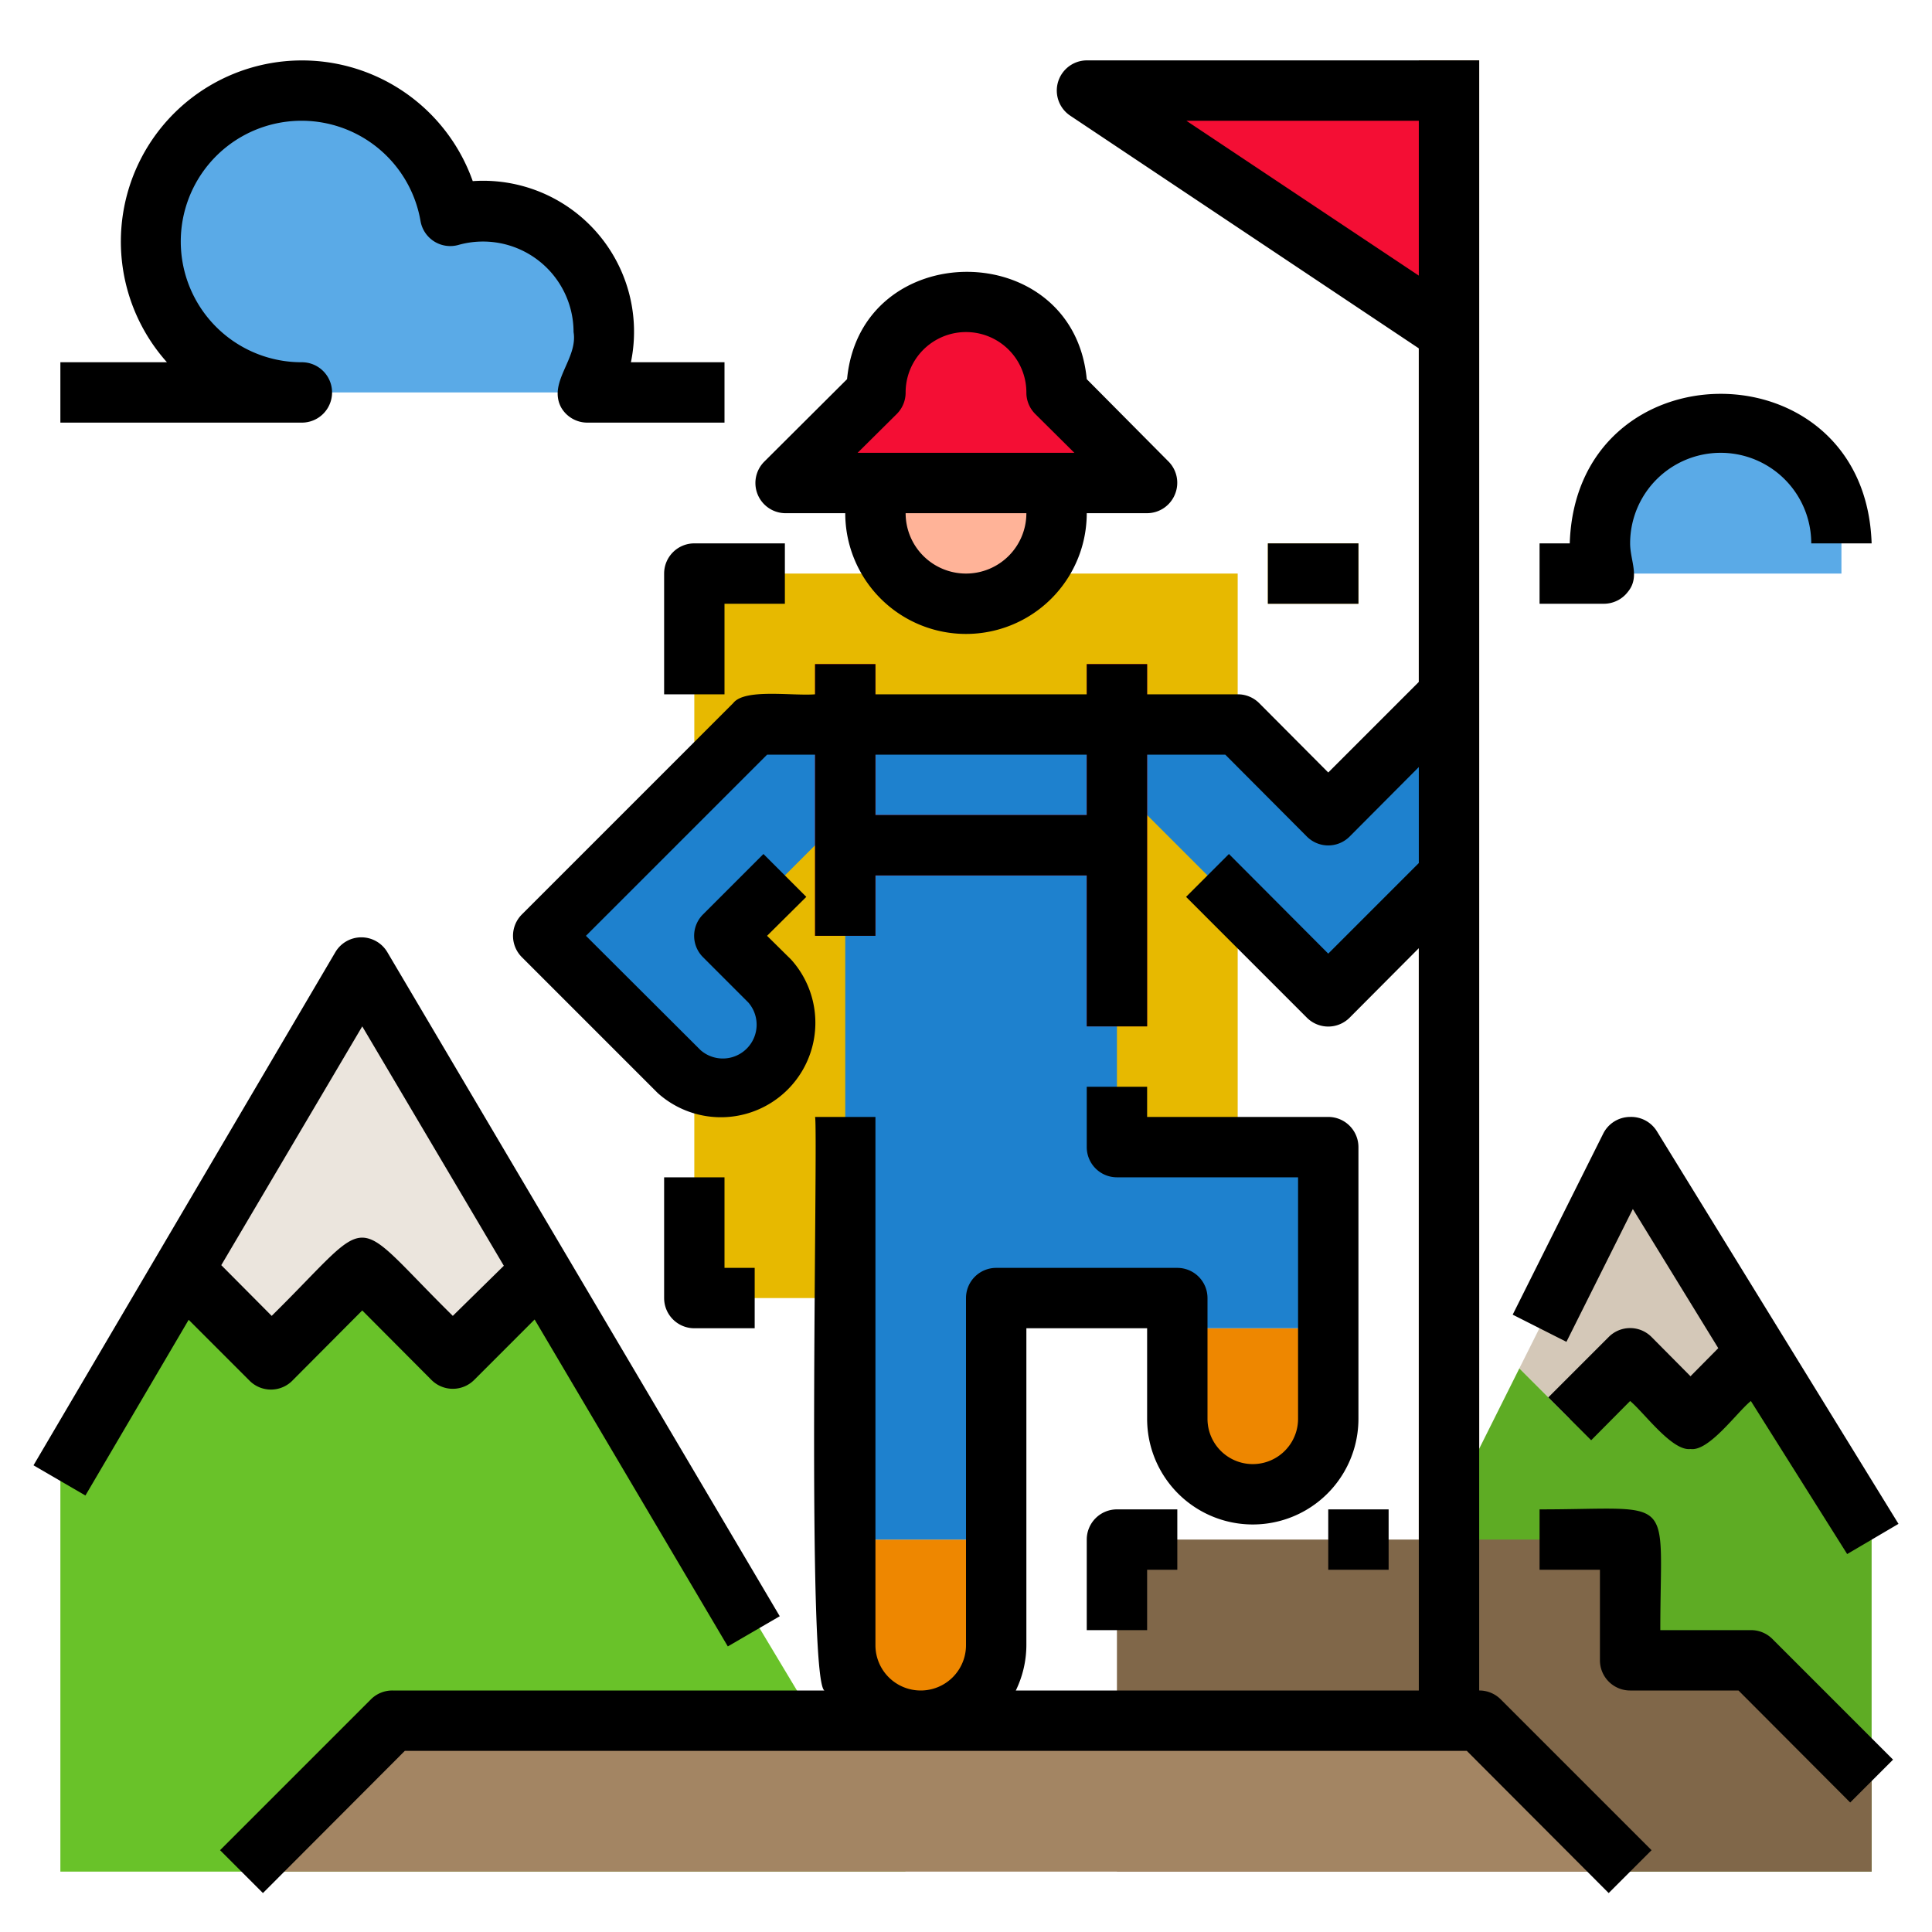 <?xml version="1.0" encoding="UTF-8" standalone="no"?> <svg xmlns="http://www.w3.org/2000/svg" viewBox="0 0 64 64"><defs><style>.cls-1{fill:#e7b900;}.cls-2{fill:#ffb398;}.cls-3{fill:#884d00;}.cls-4{fill:#f40e34;}.cls-5{fill:#69c229;}.cls-6{fill:#ebe5dd;}.cls-7{fill:#d4c8b8;}.cls-8{fill:#5eac24;}.cls-9{fill:#5aaae7;}.cls-10{fill:#806749;}.cls-11{fill:#a38563;}.cls-12{fill:#ee8700;}.cls-13{fill:#1e81ce;}</style></defs><g id="Filled_outline" data-name="Filled outline"><rect class="cls-1" x="23" y="19" width="18" height="24"/><path class="cls-2" d="M35,17a3,3,0,0,1-6,0,2.77,2.77,0,0,1,.18-1h5.64A2.77,2.77,0,0,1,35,17Z"/><rect class="cls-3" x="47" y="2" width="2" height="56"/><polyline class="cls-4" points="48 3 36 3 48 11"/><path class="cls-4" d="M38,16H26l3-3a3,3,0,0,1,6,0Z"/><polygon class="cls-5" points="18 42 15 45 12 42 9 45 6.07 42.07 2 49 2 62 30 62 18 42"/><polygon class="cls-6" points="12 42 15 45 18 42 12 32 6.07 42.07 9 45 12 42"/><polygon class="cls-7" points="54 45 56 47 58.19 44.81 54 38 50.33 45.33 52 47 54 45"/><polygon class="cls-8" points="58.19 44.81 56 47 54 45 52 47 50.33 45.33 42 62 62 62 62 51 58.19 44.81"/><path class="cls-9" d="M10,13a5,5,0,1,1,4.92-5.85A3.86,3.86,0,0,1,16,7a4,4,0,0,1,3.46,6Z"/><path class="cls-9" d="M61,18a4,4,0,0,0-8,0,3.66,3.66,0,0,0,.13,1H61Z"/><rect class="cls-1" x="42" y="18" width="3" height="2"/><polygon class="cls-10" points="62 59 58 55 54 55 54 51 37 51 37 62 62 62 62 59"/><polygon class="cls-11" points="8 62 13 57 49 57 54 62 8 62"/><path class="cls-12" d="M39,47a2.5,2.5,0,0,0,5,0V44H39Z"/><path class="cls-12" d="M28,54.5a2.5,2.5,0,0,0,5,0V51H28Z"/><path class="cls-13" d="M44,33l4-4V23l-4,4-3-3H25l-7,7,4.5,4.5a2.12,2.12,0,0,0,3-3L24,31l4-4V51h5V43h6v1h5V38H37V26Z"/><polygon class="cls-4" points="36 22 36 27 29 27 29 22 27 22 27 31 29 31 29 29 36 29 36 34 38 34 38 22 36 22"/><path d="M26,17h2a4,4,0,0,0,8,0h2a1,1,0,0,0,.92-.62,1,1,0,0,0-.21-1.09L36,12.56c-.45-4.74-7.49-4.74-7.94,0l-2.74,2.73A1,1,0,0,0,26,17Zm6,2a2,2,0,0,1-2-2h4A2,2,0,0,1,32,19Zm-2.29-5.29A1,1,0,0,0,30,13a2,2,0,0,1,4,0,1,1,0,0,0,.29.71L35.59,15H28.41ZM49,56V2H36a1,1,0,0,0-.55,1.83L47,11.54V22.59l-3,3-2.29-2.3A1,1,0,0,0,41,23H38V22H36v1H29V22H27v1c-.75.06-2.33-.2-2.71.29l-7,7a1,1,0,0,0,0,1.42l4.5,4.5a3.13,3.13,0,0,0,4.42-4.42l-.8-.79,1.3-1.29-1.42-1.42-2,2a1,1,0,0,0,0,1.42l1.5,1.5a1.12,1.12,0,0,1-1.58,1.58L19.41,31l6-6H27v6h2V29h7v5h2V25h2.59l2.7,2.71a1,1,0,0,0,1.42,0L47,25.41v3.18l-3,3-3.29-3.3-1.42,1.42,4,4a1,1,0,0,0,1.42,0L47,31.41V56H33.65A3.45,3.45,0,0,0,34,54.5V44h4v3a3.5,3.5,0,0,0,7,0V38a1,1,0,0,0-1-1H38V36H36v2a1,1,0,0,0,1,1h6v8a1.5,1.5,0,0,1-3,0V43a1,1,0,0,0-1-1H33a1,1,0,0,0-1,1V54.5a1.5,1.5,0,0,1-3,0V37H27c.11.38-.31,19.42.35,19H13a1,1,0,0,0-.71.29l-5,5,1.42,1.42L13.41,58H48.59l4.7,4.71,1.42-1.42-5-5A1,1,0,0,0,49,56ZM36,27H29V25h7ZM47,9.13,39.3,4H47Zm4.89,35.32-1.78-.9,3-6A1,1,0,0,1,54,37a1,1,0,0,1,.89.48l8,13-1.7,1L58,46.41c-.46.37-1.39,1.68-2,1.59-.61.08-1.54-1.21-2-1.59l-1.29,1.3-1.42-1.42,2-2a1,1,0,0,1,1.42,0L56,45.59l.92-.93-2.83-4.61ZM9.71,45.71,12,43.41l2.29,2.3a1,1,0,0,0,1.42,0l2-2,6.4,10.83,1.72-1-13-22a1,1,0,0,0-1.72,0l-10,17,1.72,1,3.42-5.82,2,2A1,1,0,0,0,9.71,45.71ZM12,34l4.69,7.93L15,43.59c-3.51-3.46-2.5-3.45-6,0L7.33,41.91ZM10,14H2V12H5.53A6,6,0,1,1,15.66,6a5,5,0,0,1,5.24,6H24v2H19.46a1,1,0,0,1-.87-.5c-.45-.84.56-1.61.41-2.5a3,3,0,0,0-3.8-2.89,1,1,0,0,1-1.27-.79A4,4,0,1,0,10,12a1,1,0,0,1,0,2Zm43.13,6H51V18h1c.21-6.6,9.79-6.61,10,0H60a3,3,0,0,0-6,0c0,.57.33,1.11-.07,1.6A1,1,0,0,1,53.13,20ZM45,20H42V18h3ZM23,18h3v2H24v3H22V19A1,1,0,0,1,23,18Zm1,21v3h1v2H23a1,1,0,0,1-1-1V39ZM37,50h2v2H38v2H36V51A1,1,0,0,1,37,50Zm7,0h2v2H44Zm14.71,4.29,4,4-1.42,1.42L57.59,56H54a1,1,0,0,1-1-1V52H51V50c4.58,0,4-.59,4,4h3A1,1,0,0,1,58.71,54.29Z"/></g></svg>